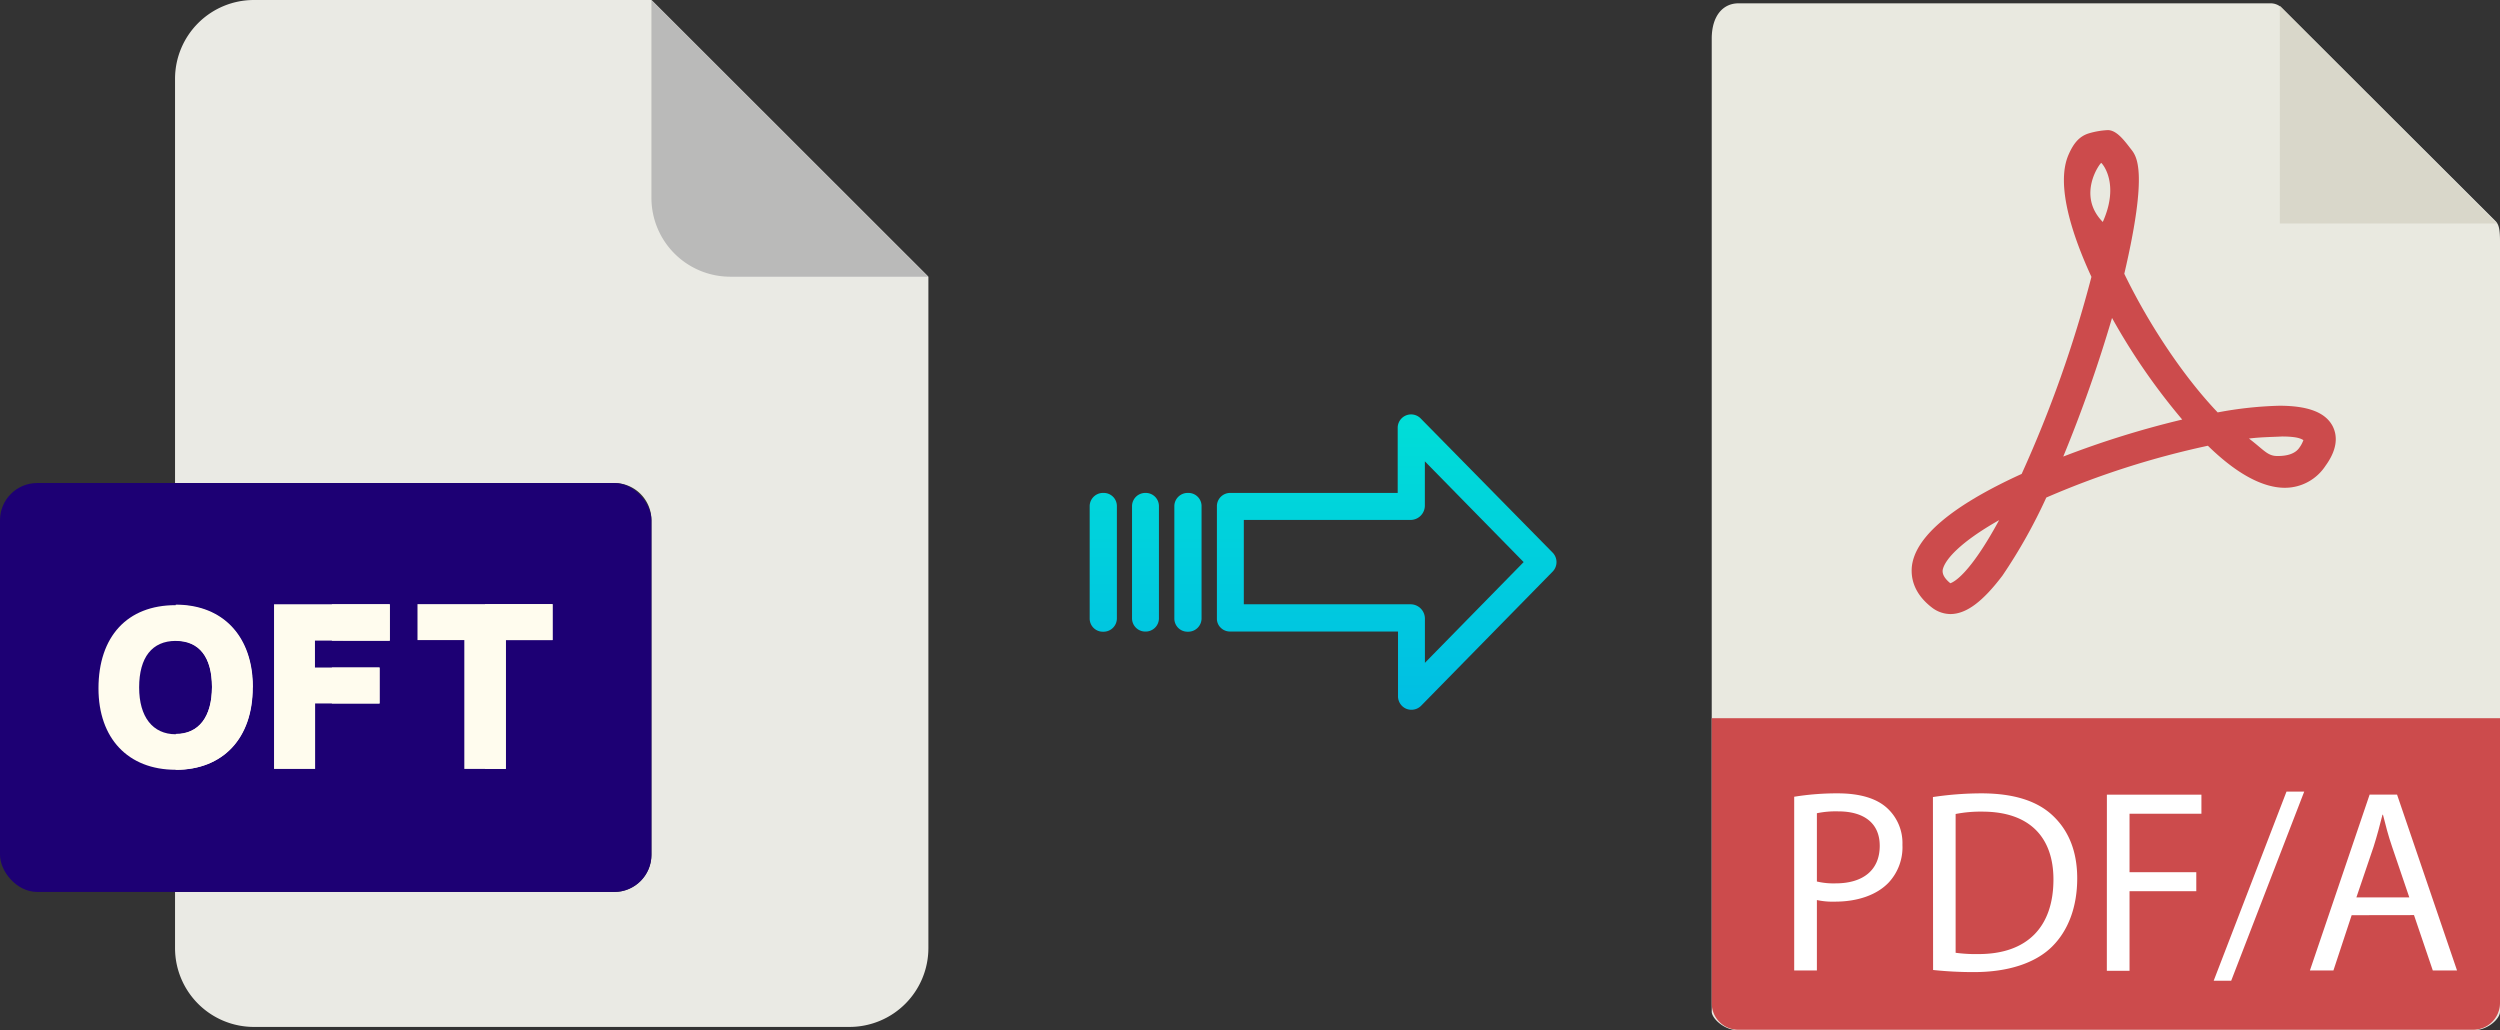<svg xmlns="http://www.w3.org/2000/svg" xmlns:xlink="http://www.w3.org/1999/xlink" viewBox="0 0 486.89 200.65"><rect x="0" y="0" width="486.89" height="200.65" fill="#333333" stroke="none"/><defs><style>.cls-1{fill:#e9e9e0;}.cls-2{fill:#d9d7ca;}.cls-3{fill:#cc4b4c;}.cls-4{fill:#fff;}.cls-5{fill:#eaeae4;}.cls-6{fill:#babab9;}.cls-7{fill:#1d0074;}.cls-8{fill:#fffcee;}.cls-9{fill:url(#linear-gradient);}.cls-10{fill:url(#linear-gradient-2);}.cls-11{fill:url(#linear-gradient-3);}.cls-12{fill:url(#linear-gradient-4);}</style><linearGradient id="linear-gradient" x1="270" y1="137.06" x2="270" y2="17.86" gradientTransform="matrix(1, 0, 0, -1, 0, 187.7)" gradientUnits="userSpaceOnUse"><stop offset="0" stop-color="#00efd1"/><stop offset="1" stop-color="#00acea"/></linearGradient><linearGradient id="linear-gradient-2" x1="231.35" y1="137.06" x2="231.35" y2="17.86" xlink:href="#linear-gradient"/><linearGradient id="linear-gradient-3" x1="223.11" y1="137.06" x2="223.11" y2="17.86" xlink:href="#linear-gradient"/><linearGradient id="linear-gradient-4" x1="214.86" y1="137.06" x2="214.86" y2="17.86" xlink:href="#linear-gradient"/></defs><title>oft to pdfa</title><g id="Layer_2" data-name="Layer 2"><g id="Layer_5_Image" data-name="Layer 5 Image"><g id="Layer_2-2" data-name="Layer 2"><g id="Capa_1" data-name="Capa 1"><path class="cls-1" d="M442.21.65H338.56c-2.89,0-5.19,2.3-5.19,6.9v189.5c0,1.2,2.3,3.6,5.19,3.6H481.69c2.9,0,5.2-2.3,5.2-3.6V46.93c0-2.5-.3-3.3-.9-3.9L444.41,1.55A3.1,3.1,0,0,0,442.21.65Z"/><polygon class="cls-2" points="444.01 1.15 444.01 43.53 486.29 43.53 444.01 1.15"/><path class="cls-3" d="M379.84,119.59h0a6,6,0,0,1-3.5-1.2c-3.69-2.8-4.19-5.9-4-8,.6-5.79,7.79-11.89,21.39-18.09a237.17,237.17,0,0,0,13.59-38.38c-3.6-7.79-7-17.79-4.5-23.69.9-2.09,2-3.69,4.1-4.29a15.66,15.66,0,0,1,3.6-.6c1.8,0,3.4,2.3,4.5,3.7s3.39,4.19-1.3,24.28c4.79,9.9,11.59,20.09,18.19,27a74.16,74.16,0,0,1,12-1.3c5.6,0,9,1.3,10.4,4,1.1,2.2.7,4.8-1.4,7.69A9.45,9.45,0,0,1,445,95c-4.3,0-9.39-2.7-15-8.19A167.43,167.43,0,0,0,398.53,96.9,104.11,104.11,0,0,1,390,112.09C386.14,117.19,382.94,119.59,379.84,119.59Zm9.5-18.29c-7.6,4.3-10.7,7.8-11,9.79,0,.3-.1,1.2,1.5,2.5C380.44,113.39,383.54,112,389.34,101.3ZM438,85.41c2.9,2.2,3.6,3.4,5.5,3.4.8,0,3.2,0,4.3-1.6a5.7,5.7,0,0,0,.8-1.5c-.4-.2-1-.7-4.2-.7C442.71,85.11,440.41,85.11,438,85.41ZM411.33,61.92a271.55,271.55,0,0,1-9.5,27A180.83,180.83,0,0,1,425,81.71,123.45,123.45,0,0,1,411.33,61.92Zm-2.1-30.19c-.3.1-4.8,6.3.3,11.5C412.93,35.63,409.33,31.73,409.23,31.73Z"/><path class="cls-3" d="M481.69,200.55H338.56a5.16,5.16,0,0,1-5.19-5.12V139.88H486.89v55.47A5.23,5.23,0,0,1,481.69,200.55Z"/><path class="cls-4" d="M349.43,155.17a52.32,52.32,0,0,1,8.48-.66c4.37,0,7.57,1,9.6,2.85a9.22,9.22,0,0,1,3,7.17,10.09,10.09,0,0,1-2.64,7.31c-2.34,2.49-6.15,3.76-10.47,3.76a14.62,14.62,0,0,1-3.55-.31V189h-4.42Zm4.42,16.51a14,14,0,0,0,3.65.36c5.34,0,8.59-2.58,8.59-7.31,0-4.52-3.2-6.71-8.08-6.71a18.19,18.19,0,0,0-4.16.36Z"/><path class="cls-4" d="M376.45,155.23a64.25,64.25,0,0,1,9.4-.72c6.36,0,10.87,1.48,13.87,4.27s4.83,6.76,4.83,12.29-1.73,10.17-4.93,13.32-8.48,4.93-15.14,4.93a73.78,73.78,0,0,1-8-.41Zm4.42,30.33a29.2,29.2,0,0,0,4.48.25c9.45,0,14.57-5.28,14.57-14.53,0-8.08-4.51-13.21-13.86-13.21a25.12,25.12,0,0,0-5.19.46Z"/><path class="cls-4" d="M410.33,154.77h18.41v3.71h-14v11.38h13v3.7h-13v15.51h-4.42Z"/><path class="cls-4" d="M431.13,191l14.18-36.83h3.45L434.54,191Z"/><path class="cls-4" d="M458,178.24,454.45,189h-4.58l11.63-34.25h5.34L478.52,189H473.8l-3.66-10.78Zm11.23-3.46-3.35-9.85c-.77-2.23-1.28-4.27-1.78-6.25H464c-.5,2-1.06,4.12-1.72,6.2l-3.36,9.9Z"/></g></g></g><g id="Layer_2-3" data-name="Layer 2"><path class="cls-5" d="M119.62,173.71H34.09v10.93A15.36,15.36,0,0,0,49.45,200h116a15.37,15.37,0,0,0,15.36-15.36V53.89L126.87,0H49.45A15.36,15.36,0,0,0,34.09,15.36V94.07h85.53a7.25,7.25,0,0,1,7.25,7.24h0v65.16A7.25,7.25,0,0,1,119.62,173.71Z"/><path class="cls-6" d="M180.76,53.89,126.87,0V38.53a15.36,15.36,0,0,0,15.36,15.36h38.53Z"/><rect class="cls-7" y="94.07" width="126.87" height="79.64" rx="7.24"/><g id="O"><path class="cls-8" d="M27.1,133.87c0-5.84,2.53-9.05,7.12-9.05s7.06,3.18,7.06,9S38.71,143,34.22,143s-7.12-3.4-7.12-9.09Zm22-2.19c-.82-8.53-6.38-13.8-14.92-13.82h0c-9.38,0-15,6.1-15,16.21,0,9.72,5.75,15.83,15,15.85h0c9.24,0,15-6.17,15-16,0-.77,0-1.52-.11-2.25Z"/><path class="cls-8" d="M49.23,133.93c0,9.82-5.75,16-15,16h0v-7h0c4.49,0,7.06-3.34,7.06-9.17s-2.5-9-7.06-9h0v-7c8.54,0,14.1,5.29,14.92,13.82.07.73.11,1.48.11,2.25Z"/></g><g id="F"><path class="cls-8" d="M75.91,124.78v-7.09H53.37v32.06h8V137H73.92v-7H61.34v-5.24Z"/><path class="cls-8" d="M64.64,117.69H75.91v7.09H64.64Z"/><path class="cls-8" d="M64.64,130h9.28v7H64.64Z"/></g><g id="T"><path class="cls-8" d="M98.51,149.75V124.66h9.1v-7H81.31v7h9.12v25.09Z"/><path class="cls-8" d="M94.46,149.75h4.05V124.66h9.1v-7H94.46Z"/></g></g><g id="Layer_3" data-name="Layer 3"><path class="cls-9" d="M276.7,81.51a2.61,2.61,0,0,0-4.49,1.85V96h-32.6A2.59,2.59,0,0,0,237,98.5v0l0,22a2.43,2.43,0,0,0,.78,1.79,2.54,2.54,0,0,0,1.87.7h32.62v12.59a2.64,2.64,0,0,0,1.62,2.46,2.6,2.6,0,0,0,1,.19,2.64,2.64,0,0,0,1.89-.79l25.6-26.11a2.65,2.65,0,0,0,0-3.71Zm.81,47.58v-8.62a2.8,2.8,0,0,0-2.7-2.78H242.24V101.26h32.56a2.8,2.8,0,0,0,2.7-2.78V89.85l19.24,19.62Z"/><path class="cls-10" d="M231.36,96h0a2.6,2.6,0,0,0-2.65,2.54v21.93a2.56,2.56,0,0,0,2.58,2.56h.07a2.6,2.6,0,0,0,2.65-2.54V98.51A2.56,2.56,0,0,0,231.43,96Z"/><path class="cls-11" d="M223.12,96h0a2.59,2.59,0,0,0-2.65,2.54v0l0,21.89A2.58,2.58,0,0,0,223,123h.06a2.59,2.59,0,0,0,2.65-2.54v0l0-21.89A2.57,2.57,0,0,0,223.18,96Z"/><path class="cls-12" d="M214.87,96h0a2.6,2.6,0,0,0-2.65,2.54v21.93a2.56,2.56,0,0,0,2.58,2.56h.07a2.6,2.6,0,0,0,2.65-2.54V98.51A2.56,2.56,0,0,0,214.94,96Z"/></g></g></svg>